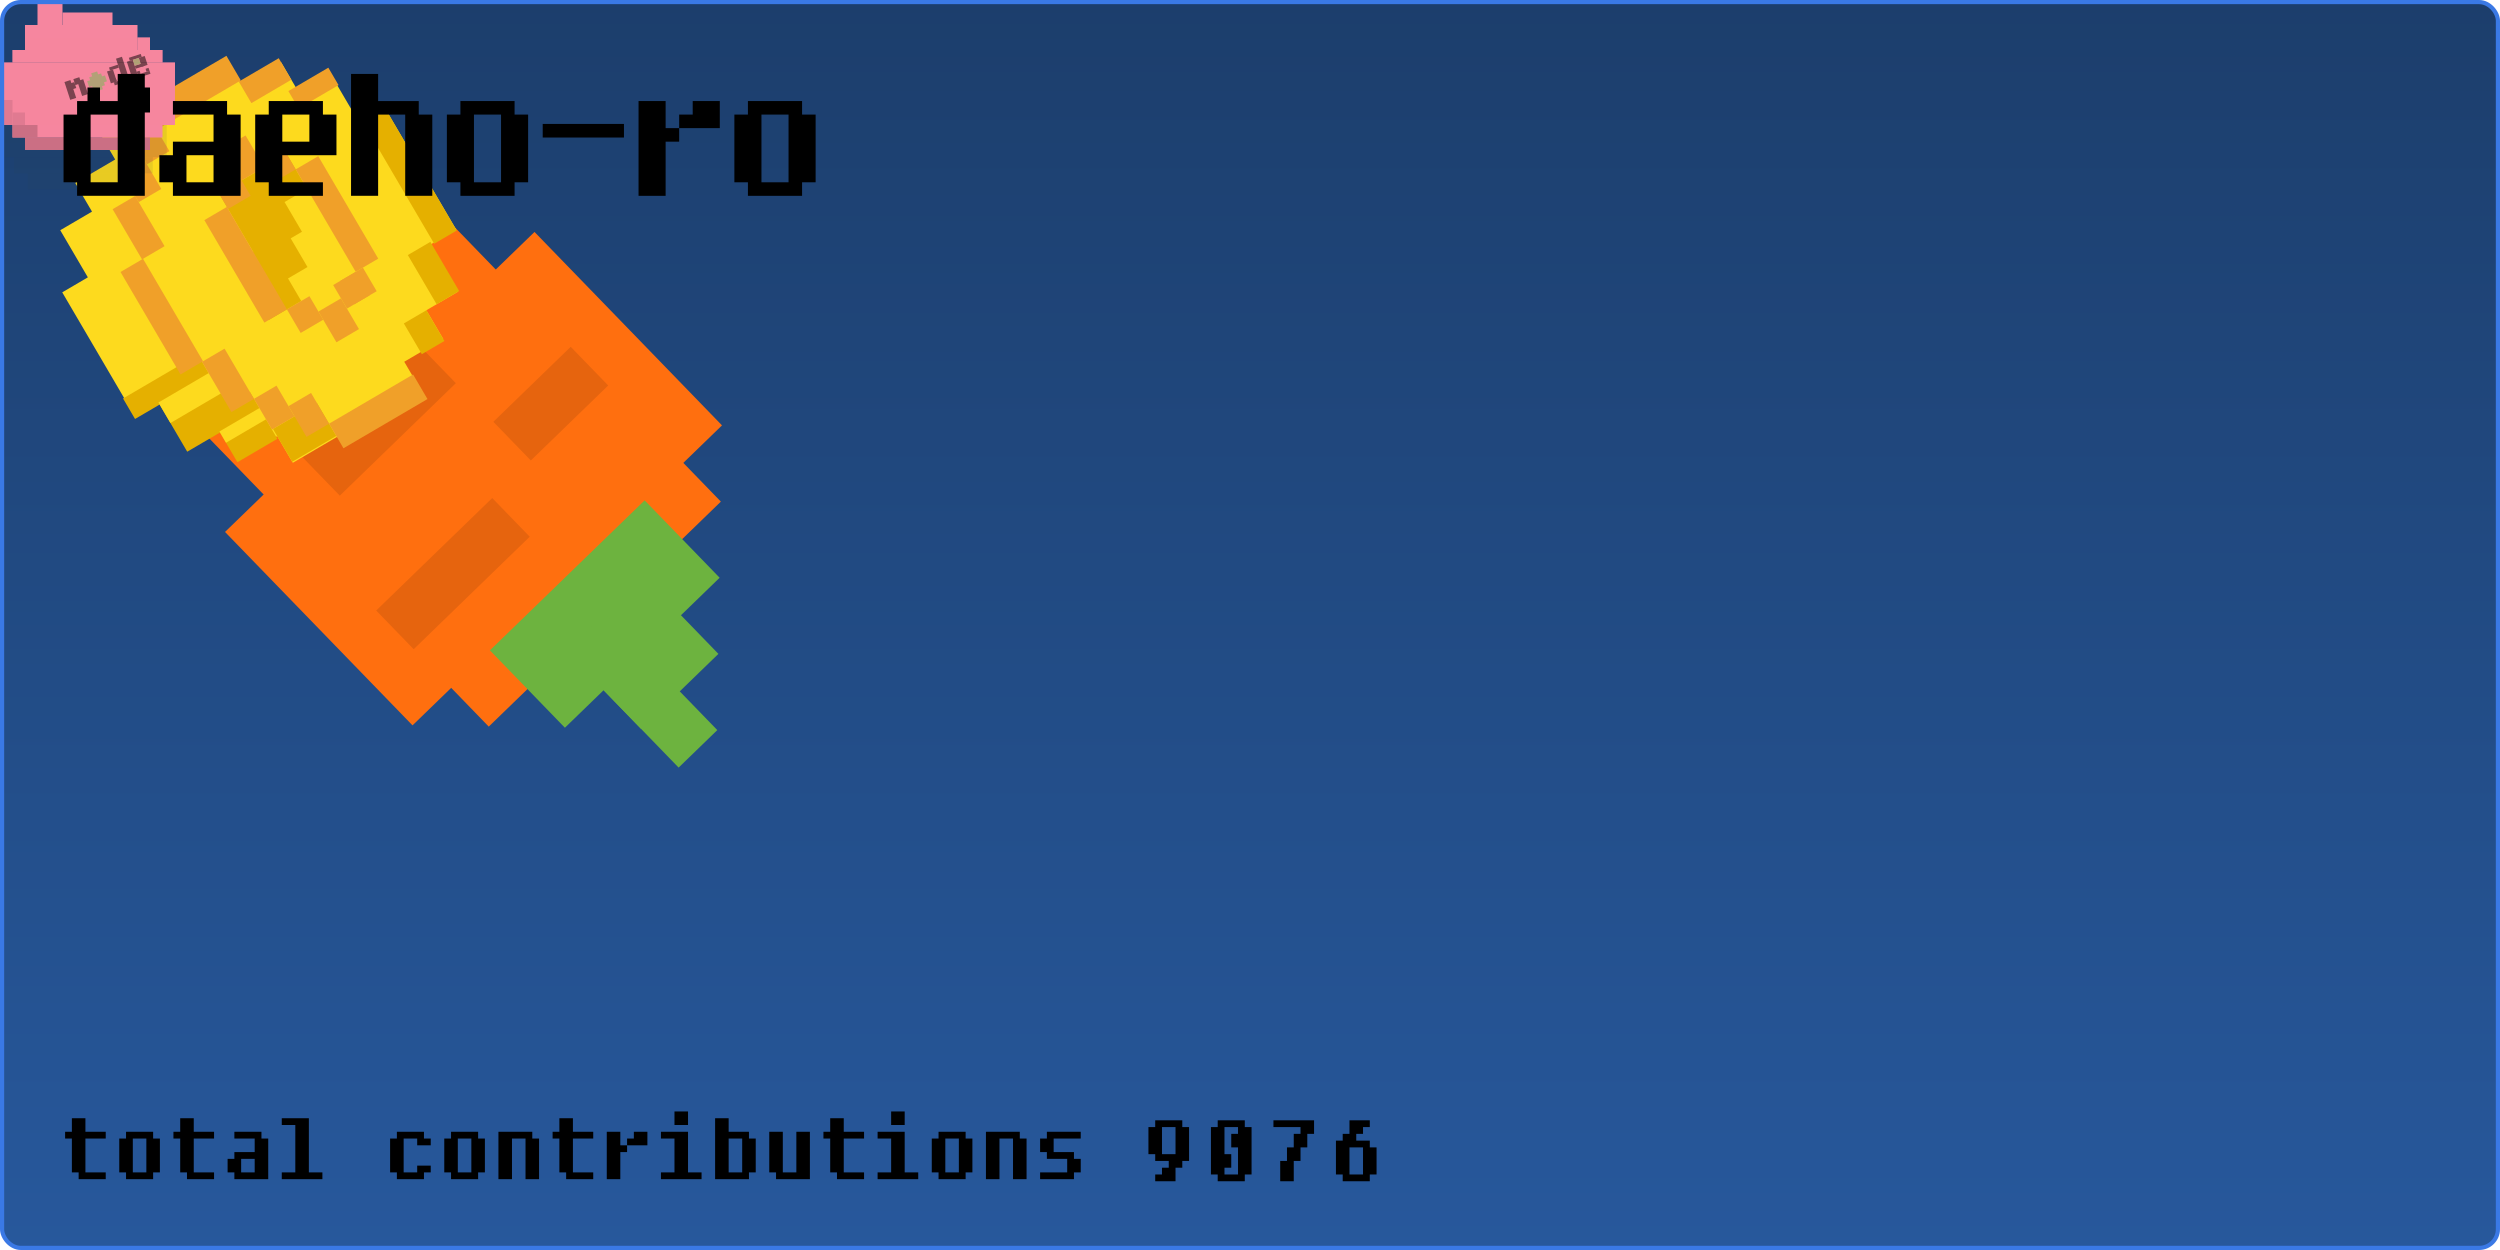 <svg width="600" height="300" viewBox="0 0 600 300" fill="none" xmlns="http://www.w3.org/2000/svg"><rect x="0.5" y="0.5" width="599" height="299" rx="4.5" fill="url(#paint0_linear_2065_7051)"/>
<defs>
<linearGradient id="paint0_linear_2065_7051" x1="300" y1="0" x2="300" y2="300" gradientUnits="userSpaceOnUse">
<stop stop-color="#1C3E6C"/>
<stop offset="1" stop-color="#27589C"/>
</linearGradient>
</defs>

                <style>
      @keyframes carrot-move {
      0% {
      transform: translate(367px, -10px);
      }
      50% {
      transform: translate(367px, 10px);
      }
      100% {
      transform: translate(367px, -10px);
      }
      }

      @keyframes coin-move {
      0% {
      transform: translate(58px, 146px);
      }
      50% {
      transform: translate(58px, 156px);
      }
      100% {
      transform: translate(58px, 146px);
      }
      }

      #coin {
      animation-name:coin-move;
      animation-duration:5s;
      animation-iteration-count:infinite;
      animation-timing-function: ease-in-out;
      }

      #carrot {
      animation-name:carrot-move;
      animation-duration:5s;
      animation-iteration-count:infinite;
      animation-timing-function: ease-in-out;
      }
    </style>

    <g id="carrot">
    <rect width="51.723" height="77.585" transform="matrix(-0.696 -0.718 -0.718 0.696 127.99 73.979)" fill="#FF6F0F"/>
    <rect width="64.654" height="103.447" transform="matrix(-0.696 -0.718 -0.718 0.696 173.279 102.089)" fill="#FF6F0F"/>
    <rect width="64.654" height="77.585" transform="matrix(-0.696 -0.718 -0.718 0.696 173.006 120.387)" fill="#FF6F0F"/>
    <rect width="51.723" height="51.723" transform="matrix(-0.696 -0.718 -0.718 0.696 100.709 64.421)" fill="#FF6F0F"/>
    <rect width="25.862" height="25.862" transform="matrix(-0.696 -0.718 -0.718 0.696 64.41 45.577)" fill="#FF6F0F"/>
    <rect width="25.862" height="51.723" transform="matrix(-0.696 -0.718 -0.718 0.696 172.714 138.656)" fill="#6DB33F"/>
    <rect width="25.862" height="25.862" transform="matrix(-0.696 -0.718 -0.718 0.696 172.419 156.93)" fill="#6DB33F"/>
    <rect width="38.792" height="12.931" transform="matrix(-0.696 -0.718 -0.718 0.696 172.151 175.222)" fill="#6DB33F"/>
    <rect width="12.931" height="25.862" transform="matrix(-0.696 -0.718 -0.718 0.696 145.969 92.514)" fill="black" fill-opacity="0.1"/>
    <rect width="12.931" height="38.792" transform="matrix(-0.696 -0.718 -0.718 0.696 109.402 91.963)" fill="black" fill-opacity="0.1"/>
    <rect width="12.931" height="25.862" transform="matrix(-0.696 -0.718 -0.718 0.696 91.696 55.128)" fill="black" fill-opacity="0.1"/>
    <rect width="12.931" height="25.862" transform="matrix(-0.696 -0.718 -0.718 0.696 55.108 54.554)" fill="black" fill-opacity="0.1"/>
    <rect width="12.931" height="38.792" transform="matrix(-0.696 -0.718 -0.718 0.696 127.137 128.812)" fill="black" fill-opacity="0.1"/>
    </g>

    <g id="coin">
    <path fill-rule="evenodd" clip-rule="evenodd" d="M23.894 31.891L54.385 14.031L58.13 20.424L67.475 14.951L71.507 21.835L79.129 17.371L85.755 28.682L91.903 25.081L109.475 55.081L103.327 58.682L109.952 69.993L102.33 74.458L106.364 81.343L97.019 86.817L100.764 93.21L70.273 111.07L66.528 104.677L56.937 110.294L52.904 103.409L45.282 107.874L38.656 96.562L32.508 100.163L14.936 70.163L21.084 66.562L14.459 55.252L22.081 50.787L18.048 43.902L27.639 38.284L23.894 31.891Z" fill="#FDDA1E"/>
    <rect x="86.493" y="28.25" width="6.269" height="35.052" transform="rotate(-30.359 86.493 28.25)" fill="#E5B000"/>
    <rect x="38.309" y="97.097" width="14.249" height="13.109" transform="rotate(-30.359 38.309 97.097)" fill="#E5B000"/>
    <rect x="29.527" y="95.635" width="20.803" height="5.7" transform="rotate(-30.359 29.527 95.635)" fill="#E5B000"/>
    <rect x="38.021" y="96.605" width="17.099" height="5.7" transform="rotate(-30.359 38.021 96.605)" fill="#FDDA1E"/>
    <path fill-rule="evenodd" clip-rule="evenodd" d="M68.806 36.96L52.577 46.466L56.754 53.597L56.753 53.597L60.786 60.482L58.081 62.067L61.25 67.476L59.529 68.485L64.426 76.845L72.295 72.236L69.126 66.826L73.798 64.09L69.765 57.204L72.47 55.62L68.293 48.489L73.703 45.32L68.806 36.96Z" fill="#E5B000"/>
    <rect x="50.354" y="99.618" width="11.114" height="13.109" transform="rotate(-30.359 50.354 99.618)" fill="#E5B000"/>
    <rect x="65.519" y="102.955" width="12.254" height="9.119" transform="rotate(-30.359 65.519 102.955)" fill="#E5B000"/>
    <rect x="97.876" y="61.215" width="6.269" height="13.679" transform="rotate(-30.359 97.876 61.215)" fill="#E5B000"/>
    <rect x="96.921" y="77.627" width="6.269" height="8.549" transform="rotate(-30.359 96.921 77.627)" fill="#E5B000"/>
    <rect x="49.04" y="52.831" width="6.269" height="28.498" transform="rotate(-30.359 49.04 52.831)" fill="#F0A029"/>
    <rect x="70.967" y="40.647" width="6.269" height="28.498" transform="rotate(-30.359 70.967 40.647)" fill="#F0A029"/>
    <rect x="27.025" y="50.204" width="6.269" height="13.964" transform="rotate(-30.359 27.025 50.204)" fill="#F0A029"/>
    <rect x="51.425" y="44.498" width="6.269" height="6.554" transform="rotate(-30.359 51.425 44.498)" fill="#F0A029"/>
    <rect x="68.853" y="74.251" width="6.269" height="6.554" transform="rotate(-30.359 68.853 74.251)" fill="#F0A029"/>
    <rect x="53.522" y="35.674" width="6.269" height="8.834" transform="rotate(-30.359 53.522 35.674)" fill="#F0A029"/>
    <rect x="76.423" y="74.772" width="6.269" height="8.549" transform="rotate(-30.359 76.423 74.772)" fill="#F0A029"/>
    <rect x="62.244" y="38.16" width="6.269" height="6.554" transform="rotate(-30.359 62.244 38.16)" fill="#F0A029"/>
    <rect x="81.682" y="67.398" width="6.269" height="6.554" transform="rotate(-30.359 81.682 67.398)" fill="#F0A029"/>
    <rect x="79.96" y="68.406" width="6.269" height="6.554" transform="rotate(-30.359 79.96 68.406)" fill="#F0A029"/>
    <rect x="48.485" y="86.842" width="6.269" height="13.964" transform="rotate(-30.359 48.485 86.842)" fill="#F0A029"/>
    <rect x="28.977" y="41.133" width="6.269" height="8.549" transform="rotate(-30.359 28.977 41.133)" fill="#F0A029"/>
    <rect x="30.93" y="32.063" width="6.269" height="8.549" transform="rotate(-30.359 30.93 32.063)" fill="#F0A029"/>
    <rect x="69.243" y="97.472" width="6.269" height="8.549" transform="rotate(-30.359 69.243 97.472)" fill="#F0A029"/>
    <rect x="57.309" y="19.585" width="11.114" height="5.984" transform="rotate(-30.359 57.309 19.585)" fill="#F0A029"/>
    <rect x="69.21" y="21.861" width="11.114" height="4.845" transform="rotate(-30.359 69.21 21.861)" fill="#F0A029"/>
    <rect x="34.179" y="25.206" width="23.368" height="6.839" transform="rotate(-30.359 34.179 25.206)" fill="#F0A029"/>
    <rect x="78.974" y="101.68" width="23.368" height="6.839" transform="rotate(-30.359 78.974 101.68)" fill="#F0A029"/>
    <rect x="28.919" y="65.277" width="6.269" height="28.498" transform="rotate(-30.359 28.919 65.277)" fill="#F0A029"/>
    <rect x="52.659" y="103.554" width="17.099" height="3.135" transform="rotate(-30.359 52.659 103.554)" fill="#FDDA1E"/>
    <rect x="60.953" y="95.722" width="6.269" height="8.549" transform="rotate(-30.359 60.953 95.722)" fill="#F0A029"/>
    </g><style>
  @keyframes move-638916810914792790 {0.0% {transform:translate(56%, 48%) rotate(4deg) scaleX(-1);}3.0% {transform:translate(42%, 53%) rotate(0deg) scaleX(-1);}3.01% {transform:translate(37%, 53%) rotate(0deg) scaleX(1);}7.0% {transform:translate(53%, 45%) rotate(2deg) scaleX(1);}7.01% {transform:translate(58%, 45%) rotate(2deg) scaleX(-1);}11.0% {transform:translate(45%, 33%) rotate(0deg) scaleX(-1);}16.0% {transform:translate(37%, 30%) rotate(0deg) scaleX(-1);}16.01% {transform:translate(32%, 30%) rotate(0deg) scaleX(1);}20.0% {transform:translate(39%, 34%) rotate(-2deg) scaleX(1);}20.01% {transform:translate(44%, 34%) rotate(-2deg) scaleX(-1);}23.0% {transform:translate(27%, 35%) rotate(0deg) scaleX(-1);}28.0% {transform:translate(25%, 29%) rotate(1deg) scaleX(-1);}28.01% {transform:translate(20%, 29%) rotate(1deg) scaleX(1);}31.0% {transform:translate(26%, 40%) rotate(-1deg) scaleX(1);}34.0% {transform:translate(31%, 53%) rotate(-1deg) scaleX(1);}37.0% {transform:translate(42%, 52%) rotate(3deg) scaleX(1);}40.0% {transform:translate(56%, 43%) rotate(2deg) scaleX(1);}40.01% {transform:translate(61%, 43%) rotate(2deg) scaleX(-1);}44.0% {transform:translate(44%, 28%) rotate(0deg) scaleX(-1);}46.0% {transform:translate(37%, 37%) rotate(0deg) scaleX(-1);}46.01% {transform:translate(32%, 37%) rotate(0deg) scaleX(1);}50.0% {transform:translate(38%, 42%) rotate(-1deg) scaleX(1);}54.0% {transform:translate(47%, 54%) rotate(-2deg) scaleX(1);}54.01% {transform:translate(52%, 54%) rotate(-2deg) scaleX(-1);}58.0% {transform:translate(40%, 44%) rotate(0deg) scaleX(-1);}58.01% {transform:translate(35%, 44%) rotate(0deg) scaleX(1);}60.0% {transform:translate(48%, 45%) rotate(-3deg) scaleX(1);}65.0% {transform:translate(57%, 51%) rotate(-2deg) scaleX(1);}68.0% {transform:translate(65%, 42%) rotate(2deg) scaleX(1);}73.0% {transform:translate(76%, 28%) rotate(2deg) scaleX(1);}73.01% {transform:translate(81%, 28%) rotate(2deg) scaleX(-1);}78.0% {transform:translate(76%, 36%) rotate(-1deg) scaleX(-1);}82.0% {transform:translate(67%, 45%) rotate(0deg) scaleX(-1);}82.01% {transform:translate(62%, 45%) rotate(0deg) scaleX(1);}85.0% {transform:translate(70%, 39%) rotate(2deg) scaleX(1);}85.01% {transform:translate(75%, 39%) rotate(2deg) scaleX(-1);}89.0% {transform:translate(59%, 24%) rotate(0deg) scaleX(-1);}89.01% {transform:translate(54%, 24%) rotate(0deg) scaleX(1);}91.0% {transform:translate(64%, 31%) rotate(-2deg) scaleX(1);}93.0% {transform:translate(67%, 34%) rotate(-2deg) scaleX(1);}93.01% {transform:translate(72%, 34%) rotate(-2deg) scaleX(-1);}96.0% {transform:translate(64%, 43%) rotate(-1deg) scaleX(-1);}96.01% {transform:translate(59%, 43%) rotate(-1deg) scaleX(1);}99.0% {transform:translate(66%, 45%) rotate(-2deg) scaleX(1);}100.0% {transform:translate(67%, 43%) rotate(2deg) scaleX(1);}}#slime-638916810914792790 {animation-name: move-638916810914792790;animation-duration: 180s;animation-iteration-count: 1;animation-fill-mode: forwards;}@keyframes reverse-flip-638916810914792790 {0.0% {transform-origin: 21.0px 0px;transform: scaleX(-1);}3.0% {transform-origin: 21.0px 0px;transform: scaleX(-1);}3.01% {transform-origin: 21.0px 0px;transform: scaleX(1);}7.0% {transform-origin: 21.0px 0px;transform: scaleX(1);}7.01% {transform-origin: 21.0px 0px;transform: scaleX(-1);}11.0% {transform-origin: 21.0px 0px;transform: scaleX(-1);}16.0% {transform-origin: 21.0px 0px;transform: scaleX(-1);}16.01% {transform-origin: 21.0px 0px;transform: scaleX(1);}20.0% {transform-origin: 21.0px 0px;transform: scaleX(1);}20.01% {transform-origin: 21.0px 0px;transform: scaleX(-1);}23.0% {transform-origin: 21.0px 0px;transform: scaleX(-1);}28.0% {transform-origin: 21.0px 0px;transform: scaleX(-1);}28.01% {transform-origin: 21.0px 0px;transform: scaleX(1);}31.0% {transform-origin: 21.0px 0px;transform: scaleX(1);}34.0% {transform-origin: 21.0px 0px;transform: scaleX(1);}37.0% {transform-origin: 21.0px 0px;transform: scaleX(1);}40.0% {transform-origin: 21.0px 0px;transform: scaleX(1);}40.01% {transform-origin: 21.0px 0px;transform: scaleX(-1);}44.0% {transform-origin: 21.0px 0px;transform: scaleX(-1);}46.0% {transform-origin: 21.0px 0px;transform: scaleX(-1);}46.01% {transform-origin: 21.0px 0px;transform: scaleX(1);}50.0% {transform-origin: 21.0px 0px;transform: scaleX(1);}54.0% {transform-origin: 21.0px 0px;transform: scaleX(1);}54.01% {transform-origin: 21.0px 0px;transform: scaleX(-1);}58.0% {transform-origin: 21.0px 0px;transform: scaleX(-1);}58.01% {transform-origin: 21.0px 0px;transform: scaleX(1);}60.0% {transform-origin: 21.0px 0px;transform: scaleX(1);}65.0% {transform-origin: 21.0px 0px;transform: scaleX(1);}68.0% {transform-origin: 21.0px 0px;transform: scaleX(1);}73.0% {transform-origin: 21.0px 0px;transform: scaleX(1);}73.01% {transform-origin: 21.0px 0px;transform: scaleX(-1);}78.0% {transform-origin: 21.0px 0px;transform: scaleX(-1);}82.0% {transform-origin: 21.0px 0px;transform: scaleX(-1);}82.01% {transform-origin: 21.0px 0px;transform: scaleX(1);}85.0% {transform-origin: 21.0px 0px;transform: scaleX(1);}85.01% {transform-origin: 21.0px 0px;transform: scaleX(-1);}89.0% {transform-origin: 21.0px 0px;transform: scaleX(-1);}89.01% {transform-origin: 21.0px 0px;transform: scaleX(1);}91.0% {transform-origin: 21.0px 0px;transform: scaleX(1);}93.0% {transform-origin: 21.0px 0px;transform: scaleX(1);}93.01% {transform-origin: 21.0px 0px;transform: scaleX(-1);}96.0% {transform-origin: 21.0px 0px;transform: scaleX(-1);}96.01% {transform-origin: 21.0px 0px;transform: scaleX(1);}99.0% {transform-origin: 21.0px 0px;transform: scaleX(1);}100.0% {transform-origin: 21.0px 0px;transform: scaleX(1);}}#contributions-wrap-638916810914792790, #level-tag-wrap-638916810914792790, #level-wrap-638916810914792790, #username-tag-wrap-638916810914792790, #username-wrap-638916810914792790 {animation-name: reverse-flip-638916810914792790;animation-duration: 180s;animation-iteration-count: 1;animation-fill-mode: forwards;}

  @keyframes slime-638916810914792790-move-body {
  0% {
  -webkit-transform: scaleY(1);
  -ms-transform: scaleY(1);
  -o-transform: scaleY(1);
  -moz-transform: scaleY(1);
  transform: scaleY(1);
  }
  70% {
  -webkit-transform: scaleY(0.9);
  -ms-transform: scaleY(0.9);
  -o-transform: scaleY(0.9);
  -moz-transform: scaleY(0.9);
  transform: scaleY(0.9);
  }
  100% {
  -webkit-transform: scaleY(1);
  -ms-transform: scaleY(1);
  -o-transform: scaleY(1);
  -moz-transform: scaleY(1);
  transform: scaleY(1);
  }
  }

  #slime-638916810914792790-body {
  animation-name:slime-638916810914792790-move-body;
  animation-duration:1s;
  animation-iteration-count:infinite;
  }

  @keyframes slime-638916810914792790-move-shadow {
  0% {
  -webkit-transform: translate(0px, 6px) scaleY(1);
  -ms-transform: translate(0px, 6px) scaleY(1);
  -o-transform: translate(0px, 6px) scaleY(1);
  -moz-transform: translate(0px, 6px) scaleY(1);
  transform: translate(0px, 6px) scaleY(1);
  }
  70% {
  -webkit-transform: translate(0px, 6px) scaleY(1.1);
  -ms-transform: translate(0px, 6px) scaleY(1.1);
  -o-transform: translate(0px, 6px) scaleY(1.1);
  -moz-transform: translate(0px, 6px) scaleY(1.1);
  transform: translate(0px, 6px) scaleY(1.1);
  }
  100% {
  -webkit-transform: translate(0px, 6px) scaleY(1);
  -ms-transform: translate(0px, 6px) scaleY(1);
  -o-transform: translate(0px, 6px) scaleY(1);
  -moz-transform: translate(0px, 6px) scaleY(1);
  transform: translate(0px, 6px) scaleY(1);
  }
  }

  #slime-638916810914792790-shadow {
  animation-name:slime-2-move-shadow;
  animation-duration:1s;
  animation-iteration-count:infinite;
  }
</style>

<g id="slime-638916810914792790">
<g id="contributions-wrap-638916810914792790">
  <g id="contributions" transform="translate(-18.5, -34)" style="display:none;">
    <g id="contribution-tag" transform="translate(-3, -1)">
      <rect x="3" width="77" height="19" fill="white"/>
      <rect x="1" y="1.267" width="81" height="16.467" fill="white"/>
      <rect y="2.533" width="83" height="13.933" fill="white"/>
    </g>
    <path
      d="M1 2.75H4V3.5H4.75V4.25H3.25V3.5H1.75V7.25H3.25V6.5H4.75V7.25H4V8H1V7.25H0.25V3.5H1V2.75ZM7 2.75H10V3.5H10.75V7.25H10V8H7V7.25H6.25V3.5H7V2.75ZM9.25 7.25V3.5H7.75V7.25H9.25ZM16 3.5H16.75V8H15.25V3.5H13.75V8H12.25V2.75H16V3.5ZM19 1.25H20.5V2.75H22.75V3.5H20.5V7.25H22.75V8H19.75V7.25H19V3.5H18.25V2.75H19V1.25ZM24.25 2.75H25.75V4.25H26.5V5H25.75V8H24.25V2.75ZM28.75 2.75V4.25H26.5V3.5H27.25V2.75H28.75ZM33.25 2H31.75V0.5H33.25V2ZM33.25 7.25H34.75V8H30.25V7.25H31.75V3.5H30.25V2.75H33.25V7.25ZM40 3.5H40.75V7.25H40V8H36.25V1.25H37.75V2.75H40V3.5ZM39.25 7.25V3.5H37.75V7.25H39.25ZM45.25 2.75H46.75V8H43V7.25H42.25V2.75H43.75V7.25H45.25V2.75ZM49 1.25H50.5V2.75H52.75V3.5H50.5V7.25H52.75V8H49.75V7.25H49V3.5H48.25V2.75H49V1.25ZM57.25 2H55.75V0.5H57.25V2ZM57.25 7.25H58.75V8H54.25V7.25H55.75V3.5H54.25V2.75H57.25V7.25ZM61 2.75H64V3.5H64.75V7.25H64V8H61V7.25H60.25V3.5H61V2.75ZM63.25 7.25V3.5H61.75V7.25H63.25ZM70 3.5H70.75V8H69.25V3.5H67.75V8H66.25V2.75H70V3.5ZM73 5H72.25V3.5H73V2.75H76.75V3.5H73.75V5H76V5.75H76.75V7.25H76V8H72.25V7.25H75.25V5.75H73V5Z"
      fill="black"/>
    <svg width="600" height="300" viewBox="0 0 200 100" fill="none" overflow="visible"
      xmlns="http://www.w3.org/2000/svg">
      <g id="contribution" transform="translate(*{contributionx}, 3.5)">
        *{contribution}
      </g>
    </svg>
  </g>
</g>

<g id="username-tag-wrap-638916810914792790">
  <g id="username-tag" transform="translate(-18.5, -21.5)" style="display:none;">
    <rect x="3" width="77" height="9" fill="white"/>
    <rect x="1" y="0.6" width="81" height="7.8" fill="white"/>
    <rect y="1.2" width="83" height="6.6" fill="white"/>
  </g>
</g>

<g id="username-wrap-638916810914792790">
  <g id="username" transform="translate(-9, -21)" style="display:none;">
    <svg width="600" height="300" viewBox="0 0 2400 1200" fill="none" overflow="visible"
      xmlns="http://www.w3.org/2000/svg">
      <g id="level0" transform="translate(14.0, -1.0)"><svg width="20" height="30" viewBox="0 0 20 30" fill="none" xmlns="http://www.w3.org/2000/svg">
<path d="M13.25 0.75H19.75V30H3.5V26.75H0.25V10.5H3.5V7.25H13.25V0.75ZM13.25 26.75V10.5H6.75V26.75H13.25Z" fill="black"/>
</svg>
</g><g id="level1" transform="translate(39.0, -1.0)"><g transform="translate(0, 7)">
<path d="M13.25 3.5H3.5V0.25H16.5V3.5H19.75V23H3.5V19.75H0.25V13.25H3.5V10H13.25V3.5ZM13.25 19.75V13.25H6.75V19.75H13.25Z" fill="black"/>
</g>
</g><g id="level2" transform="translate(64.0, -1.0)"><g transform="translate(0, 7)">
<path d="M0.25 3.5H3.5V0.25H16.5V3.5H19.75V13.25H6.75V19.75H16.5V23H3.5V19.75H0.25V3.5ZM13.25 10V3.5H6.75V10H13.25Z" fill="black"/>
</g>
</g><g id="level3" transform="translate(89.0, -1.0)"><svg width="20" height="30" viewBox="0 0 20 30" fill="none" xmlns="http://www.w3.org/2000/svg">
<path d="M6.75 7.25H16.5V10.5H19.75V30H13.25V10.5H6.75V30H0.25V0.75H6.75V7.25Z" fill="black"/>
</svg>
</g><g id="level4" transform="translate(114.0, -1.0)"><g transform="translate(0, 7)">
<path d="M3.5 0.25H16.5V3.5H19.75V19.75H16.5V23H3.5V19.75H0.25V3.5H3.5V0.25ZM13.25 19.75V3.5H6.75V19.75H13.25Z" fill="black"/>
</g>
</g><g id="level5" transform="translate(139.0, -1.0)"><svg width="20" height="4" y="12" viewBox="0 0 20 4" fill="none" xmlns="http://www.w3.org/2000/svg">
  <path d="M19.75 4H0.25V0.75H19.75V4Z" fill="black"/>
</svg>
</g><g id="level6" transform="translate(164.0, -1.0)"><g transform="translate(0, 7)">
<path d="M0.25 0.25H6.75V6.75H10V10H6.75V23H0.25V0.25ZM19.75 0.25V6.75H10V3.5H13.25V0.25H19.75Z" fill="black"/>
</g>
</g><g id="level7" transform="translate(189.0, -1.0)"><g transform="translate(0, 7)">
<path d="M3.5 0.25H16.5V3.5H19.75V19.75H16.5V23H3.5V19.75H0.25V3.5H3.5V0.25ZM13.25 19.75V3.5H6.75V19.75H13.25Z" fill="black"/>
</g>
</g>
    </svg>
  </g>
</g>

<g id="level-tag-wrap-638916810914792790">
  <g id="level-tag" transform="translate(-21.5, -13)" style="display:none;">
    <rect x="3" width="77" height="9" fill="white"/>
    <rect x="1" y="0.6" width="81" height="7.8" fill="white"/>
    <rect y="1.2" width="83" height="6.6" fill="white"/>
  </g>
</g>

<g id="level-wrap-638916810914792790">
  <svg width="600" height="300" viewBox="0 0 200 100" fill="none" overflow="visible">
    <g id="level" transform="translate(-10, -4)">
      <g transform="translate(10, -0.05)">
        <path
          d="M0.219 0.031H0.656V1.781H1.531V2H0.219V0.031ZM2.188 1.562H1.969V0.469H2.406V1.562H2.844V0.469H3.281V1.562H3.062V1.781H2.844V2H2.406V1.781H2.188V1.562Z"
          fill="black"/>
      </g>
      <g id="level0" transform="translate(14.0, -1.0)"><path d="M1 1.75H1.25V1H0.75V1.5H0.25V1H0.5V0.75H1.5V1H1.75V1.75H1.5V2H1.25V2.25H1V2.5H0.75V2.75H1.75V3H0.25V2.5H0.5V2.25H0.75V2H1V1.75Z" fill="black"/>
</g><g id="level1" transform="translate(16.0, -1.0)"><path d="M0.75 2.5H1V2.25H0.5V2H0.25V1H0.5V0.75H1.5V1H1.75V2.25H1.5V2.5H1.25V3H0.5V2.75H0.75V2.5ZM1.25 2V1H0.75V2H1.25Z" fill="black"/>
</g><g id="level2" transform="translate(18.0, -1.0)"><path d="M0.5 0.75H1.5V1H1.75V2.75H1.5V3H0.5V2.75H0.25V1H0.5V0.75ZM1 2V2.5H0.75V2.75H1.25V1.75H1V1.25H1.25V1H0.75V2H1Z" fill="black"/>
</g><g id="level3" transform="translate(20.0, -1.0)"><path d="M0.75 2.5H1V2.25H0.5V2H0.25V1H0.5V0.75H1.5V1H1.75V2.25H1.5V2.5H1.25V3H0.5V2.75H0.75V2.5ZM1.25 2V1H0.75V2H1.25Z" fill="black"/>
</g>
    </g>
  </svg>
</g>
<svg width="600" height="300" viewBox="0 0 200 100" fill="none" overflow="visible">
  <g id="slime-638916810914792790-shadow" transform="translate(0, 6)">
    <rect width="13.336" height="3.898"
      transform="matrix(1 2.26611e-08 -2.79767e-08 -1 0 6.565)" fill="#2B4447"
      fill-opacity="0.1"/>
    <rect width="11.113" height="1.299"
      transform="matrix(1 2.94396e-08 -2.1535e-08 -1 1.111 7.865)" fill="#2B4447"
      fill-opacity="0.1"/>
    <rect width="11.113" height="1.299"
      transform="matrix(1 2.94396e-08 -2.1535e-08 -1 1.141 2.633)" fill="#2B4447"
      fill-opacity="0.1"/>
    <rect width="8.891" height="1.299"
      transform="matrix(1 2.94396e-08 -2.1535e-08 -1 2.223 9.164)" fill="#2B4447"
      fill-opacity="0.1"/>
    <rect width="8.891" height="1.299"
      transform="matrix(1 2.94396e-08 -2.1535e-08 -1 2.281 1.299)" fill="#2B4447"
      fill-opacity="0.1"/>
  </g>

  <g id="slime-638916810914792790-body">
    <rect x="5" y="1" width="4" height="1" fill="#F6869F"/>
    <rect x="11" y="3" width="1" height="1" fill="#F6869F"/>
    <rect x="2" y="11" width="10" height="1" fill="#F6869F"/>
    <rect x="1" y="10" width="12" height="1" fill="#F6869F"/>
    <rect x="1" y="4" width="12" height="1" fill="#F6869F"/>
    <rect x="2" y="2" width="9" height="2" fill="#F6869F"/>
    <rect x="3" width="2" height="2" fill="#F6869F"/>
    <rect y="5" width="14" height="5" fill="#F6869F"/>
    <rect x="1" y="9" width="1" height="2" fill="#CB6F84"/>
    <rect x="2" y="10" width="1" height="1" fill="#CB6F84"/>
    <rect y="8" width="1" height="2" fill="#CB6F84"/>
    <rect x="2" y="11" width="10" height="1" fill="#CB6F84"/>
    <rect width="0.5" height="2"
      transform="matrix(-0.951 0.309 0.309 0.951 9.755 4.541)" fill="black"/>
    <rect width="0.75" height="0.25"
      transform="matrix(-0.951 0.309 0.309 0.951 9.434 5.171)" fill="black"/>
    <rect width="0.25" height="0.25"
      transform="matrix(-0.951 0.309 0.309 0.951 9.268 6.276)" fill="black"/>
    <rect width="0.25" height="0.25"
      transform="matrix(-0.951 0.309 0.309 0.951 9.743 6.122)" fill="black"/>
    <rect width="0.5" height="0.25"
      transform="matrix(-0.951 0.309 0.309 0.951 9.583 6.437)" fill="black"/>
    <rect width="0.5" height="1"
      transform="matrix(-0.951 0.309 0.309 0.951 9.036 5.563)" fill="black"/>
    <rect width="0.5" height="1.25"
      transform="matrix(-0.951 0.309 0.309 0.951 10.623 4.785)" fill="black"/>
    <rect x="12.038" y="5.902" width="1.25" height="0.25" transform="rotate(162 12.038 5.902)"
      fill="black"/>
    <rect width="0.25" height="0.25"
      transform="matrix(0.951 -0.309 -0.309 -0.951 11.723 5.742)" fill="black"/>
    <rect width="0.25" height="0.25"
      transform="matrix(0.951 -0.309 -0.309 -0.951 11.009 5.973)" fill="black"/>
    <rect width="1" height="0.25"
      transform="matrix(-0.951 0.309 0.309 0.951 11.259 4.315)" fill="black"/>
    <rect width="0.75" height="0.25"
      transform="matrix(-0.951 0.309 0.309 0.951 11.491 5.028)" fill="black"/>
    <rect width="0.5" height="0.75"
      transform="matrix(-0.951 0.309 0.309 0.951 11.574 4.476)" fill="black"/>
    <rect x="5.155" y="6.561" width="0.5" height="1.5" transform="rotate(-18 5.155 6.561)"
      fill="black"/>
    <rect x="6.183" y="6.49" width="0.5" height="1.25" transform="rotate(-18 6.183 6.49)"
      fill="black"/>
    <rect x="5.868" y="6.33" width="0.5" height="0.5" transform="rotate(-18 5.868 6.33)"
      fill="black"/>
    <rect x="5.47" y="6.722" width="0.5" height="0.5" transform="rotate(-18 5.47 6.722)"
      fill="black"/>
    <rect x="7.134" y="6.181" width="1" height="1" transform="rotate(-18 7.134 6.181)"
      fill="#70BB51"/>
    <rect x="7.294" y="5.866" width="0.5" height="1.5" transform="rotate(-18 7.294 5.866)"
      fill="#70BB51"/>
    <rect x="6.973" y="6.496" width="1.5" height="0.5" transform="rotate(-18 6.973 6.496)"
      fill="#70BB51"/>
    <rect x="10.623" y="4.785" width="0.5" height="0.5" transform="rotate(-18 10.623 4.785)"
      fill="#70BB51"/>
    <rect width="12" height="1" transform="matrix(1 0 0 -1 1 5)" fill="#F6869F" fill-opacity="0.5"/>
    <rect width="10" height="1" transform="matrix(1 0 0 -1 2 4)" fill="#F6869F" fill-opacity="0.5"/>
    <rect y="5" width="14" height="5" fill="#F6869F" fill-opacity="0.5"/>
    <rect x="7" y="7" width="1" height="2" fill="black"/>
    <rect x="11" y="7" width="1" height="2" fill="black"/>
  </g>
</svg>
</g>
<g id="username" transform="translate(15, 15)">
  <g id="name35" transform="translate(0.0, 2)"><svg width="20" height="30" viewBox="0 0 20 30" fill="none" xmlns="http://www.w3.org/2000/svg">
<path d="M13.25 0.75H19.75V30H3.5V26.75H0.25V10.5H3.5V7.25H13.25V0.75ZM13.25 26.75V10.5H6.75V26.75H13.25Z" fill="black"/>
</svg>
</g><g id="name32" transform="translate(23.0, 2)"><g transform="translate(0, 7)">
<path d="M13.25 3.5H3.5V0.25H16.5V3.5H19.75V23H3.5V19.75H0.25V13.25H3.5V10H13.25V3.5ZM13.25 19.75V13.25H6.75V19.75H13.25Z" fill="black"/>
</g>
</g><g id="name36" transform="translate(46.0, 2)"><g transform="translate(0, 7)">
<path d="M0.25 3.5H3.5V0.25H16.5V3.5H19.75V13.25H6.75V19.75H16.5V23H3.5V19.75H0.25V3.5ZM13.25 10V3.5H6.75V10H13.25Z" fill="black"/>
</g>
</g><g id="name39" transform="translate(69.0, 2)"><svg width="20" height="30" viewBox="0 0 20 30" fill="none" xmlns="http://www.w3.org/2000/svg">
<path d="M6.75 7.25H16.5V10.5H19.75V30H13.25V10.5H6.75V30H0.25V0.75H6.75V7.25Z" fill="black"/>
</svg>
</g><g id="name46" transform="translate(92.0, 2)"><g transform="translate(0, 7)">
<path d="M3.5 0.25H16.5V3.5H19.75V19.75H16.5V23H3.5V19.75H0.25V3.5H3.5V0.25ZM13.25 19.75V3.5H6.75V19.75H13.25Z" fill="black"/>
</g>
</g><g id="name-20" transform="translate(115.0, 2)"><svg width="20" height="4" y="12" viewBox="0 0 20 4" fill="none" xmlns="http://www.w3.org/2000/svg">
  <path d="M19.75 4H0.25V0.75H19.75V4Z" fill="black"/>
</svg>
</g><g id="name49" transform="translate(138.0, 2)"><g transform="translate(0, 7)">
<path d="M0.25 0.25H6.75V6.75H10V10H6.75V23H0.25V0.25ZM19.75 0.25V6.75H10V3.5H13.25V0.25H19.75Z" fill="black"/>
</g>
</g><g id="name46" transform="translate(161.0, 2)"><g transform="translate(0, 7)">
<path d="M3.5 0.25H16.5V3.5H19.75V19.75H16.5V23H3.5V19.75H0.25V3.5H3.5V0.25ZM13.25 19.75V3.5H6.75V19.75H13.25Z" fill="black"/>
</g>
</g>
</g>

<g id="commit" transform="translate(15, 266)">
<path d="M2.25 2.375H5.5V5.625H10.375V7.25H5.5V15.375H10.375V17H3.875V15.375H2.25V7.25H0.625V5.625H2.25V2.375ZM15.25 5.625H21.75V7.25H23.375V15.375H21.75V17H15.25V15.375H13.625V7.25H15.25V5.625ZM20.125 15.375V7.25H16.875V15.375H20.125ZM28.25 2.375H31.5V5.625H36.375V7.25H31.5V15.375H36.375V17H29.875V15.375H28.25V7.25H26.625V5.625H28.25V2.375ZM46.125 7.25H41.25V5.625H47.75V7.25H49.375V17H41.25V15.375H39.625V12.125H41.25V10.5H46.125V7.25ZM46.125 15.375V12.125H42.875V15.375H46.125ZM59.125 15.375H62.375V17H52.625V15.375H55.875V4H52.625V2.375H59.125V15.375ZM80.25 5.625H86.75V7.25H88.375V8.875H85.125V7.25H81.875V15.375H85.125V13.75H88.375V15.375H86.75V17H80.25V15.375H78.625V7.25H80.25V5.625ZM93.25 5.625H99.75V7.25H101.375V15.375H99.75V17H93.25V15.375H91.625V7.25H93.25V5.625ZM98.125 15.375V7.25H94.875V15.375H98.125ZM112.75 7.25H114.375V17H111.125V7.25H107.875V17H104.625V5.625H112.75V7.25ZM119.25 2.375H122.5V5.625H127.375V7.25H122.5V15.375H127.375V17H120.875V15.375H119.25V7.25H117.625V5.625H119.25V2.375ZM130.625 5.625H133.875V8.875H135.5V10.5H133.875V17H130.625V5.625ZM140.375 5.625V8.875H135.5V7.25H137.125V5.625H140.375ZM150.125 4H146.875V0.75H150.125V4ZM150.125 15.375H153.375V17H143.625V15.375H146.875V7.25H143.625V5.625H150.125V15.375ZM164.75 7.25H166.375V15.375H164.75V17H156.625V2.375H159.875V5.625H164.75V7.25ZM163.125 15.375V7.25H159.875V15.375H163.125ZM176.125 5.625H179.375V17H171.25V15.375H169.625V5.625H172.875V15.375H176.125V5.625ZM184.25 2.375H187.5V5.625H192.375V7.25H187.5V15.375H192.375V17H185.875V15.375H184.25V7.25H182.625V5.625H184.25V2.375ZM202.125 4H198.875V0.75H202.125V4ZM202.125 15.375H205.375V17H195.625V15.375H198.875V7.25H195.625V5.625H202.125V15.375ZM210.25 5.625H216.75V7.25H218.375V15.375H216.75V17H210.25V15.375H208.625V7.25H210.25V5.625ZM215.125 15.375V7.25H211.875V15.375H215.125ZM229.75 7.25H231.375V17H228.125V7.25H224.875V17H221.625V5.625H229.75V7.25ZM236.25 10.5H234.625V7.25H236.25V5.625H244.375V7.25H237.875V10.5H242.75V12.125H244.375V15.375H242.75V17H234.625V15.375H241.125V12.125H236.25V10.5Z" fill="black"/>
<g transform="translate(0, 2.5)">
  <g id="commit9" transform="translate(260.0, 0)"><path d="M3.875 11.75H5.5V10.125H2.25V8.5H0.625V2H2.25V0.375H8.75V2H10.375V10.125H8.75V11.75H7.125V15H2.25V13.375H3.875V11.75ZM7.125 8.5V2H3.875V8.5H7.125Z" fill="black"/>
</g><g id="commit0" transform="translate(275.0, 0)"><path d="M2.25 0.375H8.75V2H10.375V13.375H8.75V15H2.25V13.375H0.625V2H2.25V0.375ZM5.5 8.5V11.75H3.875V13.375H7.125V6.875H5.5V3.625H7.125V2H3.875V8.5H5.5Z" fill="black"/>
</g><g id="commit7" transform="translate(290.0, 0)"><path d="M2.25 10.125H3.875V6.875H5.5V3.625H7.125V2H0.625V0.375H10.375V3.625H8.75V6.875H7.125V10.125H5.5V15H2.25V10.125Z" fill="black"/>
</g><g id="commit6" transform="translate(305.0, 0)"><path d="M2.25 3.625H3.875V0.375H8.75V2H7.125V3.625H5.5V5.25H8.75V6.875H10.375V13.375H8.75V15H2.25V13.375H0.625V5.25H2.25V3.625ZM7.125 13.375V6.875H3.875V13.375H7.125Z" fill="black"/>
</g>
</g>
</g>
<rect x="0.5" y="0.5" width="599" height="299" rx="4.5" stroke="#3A79E5"/></svg>